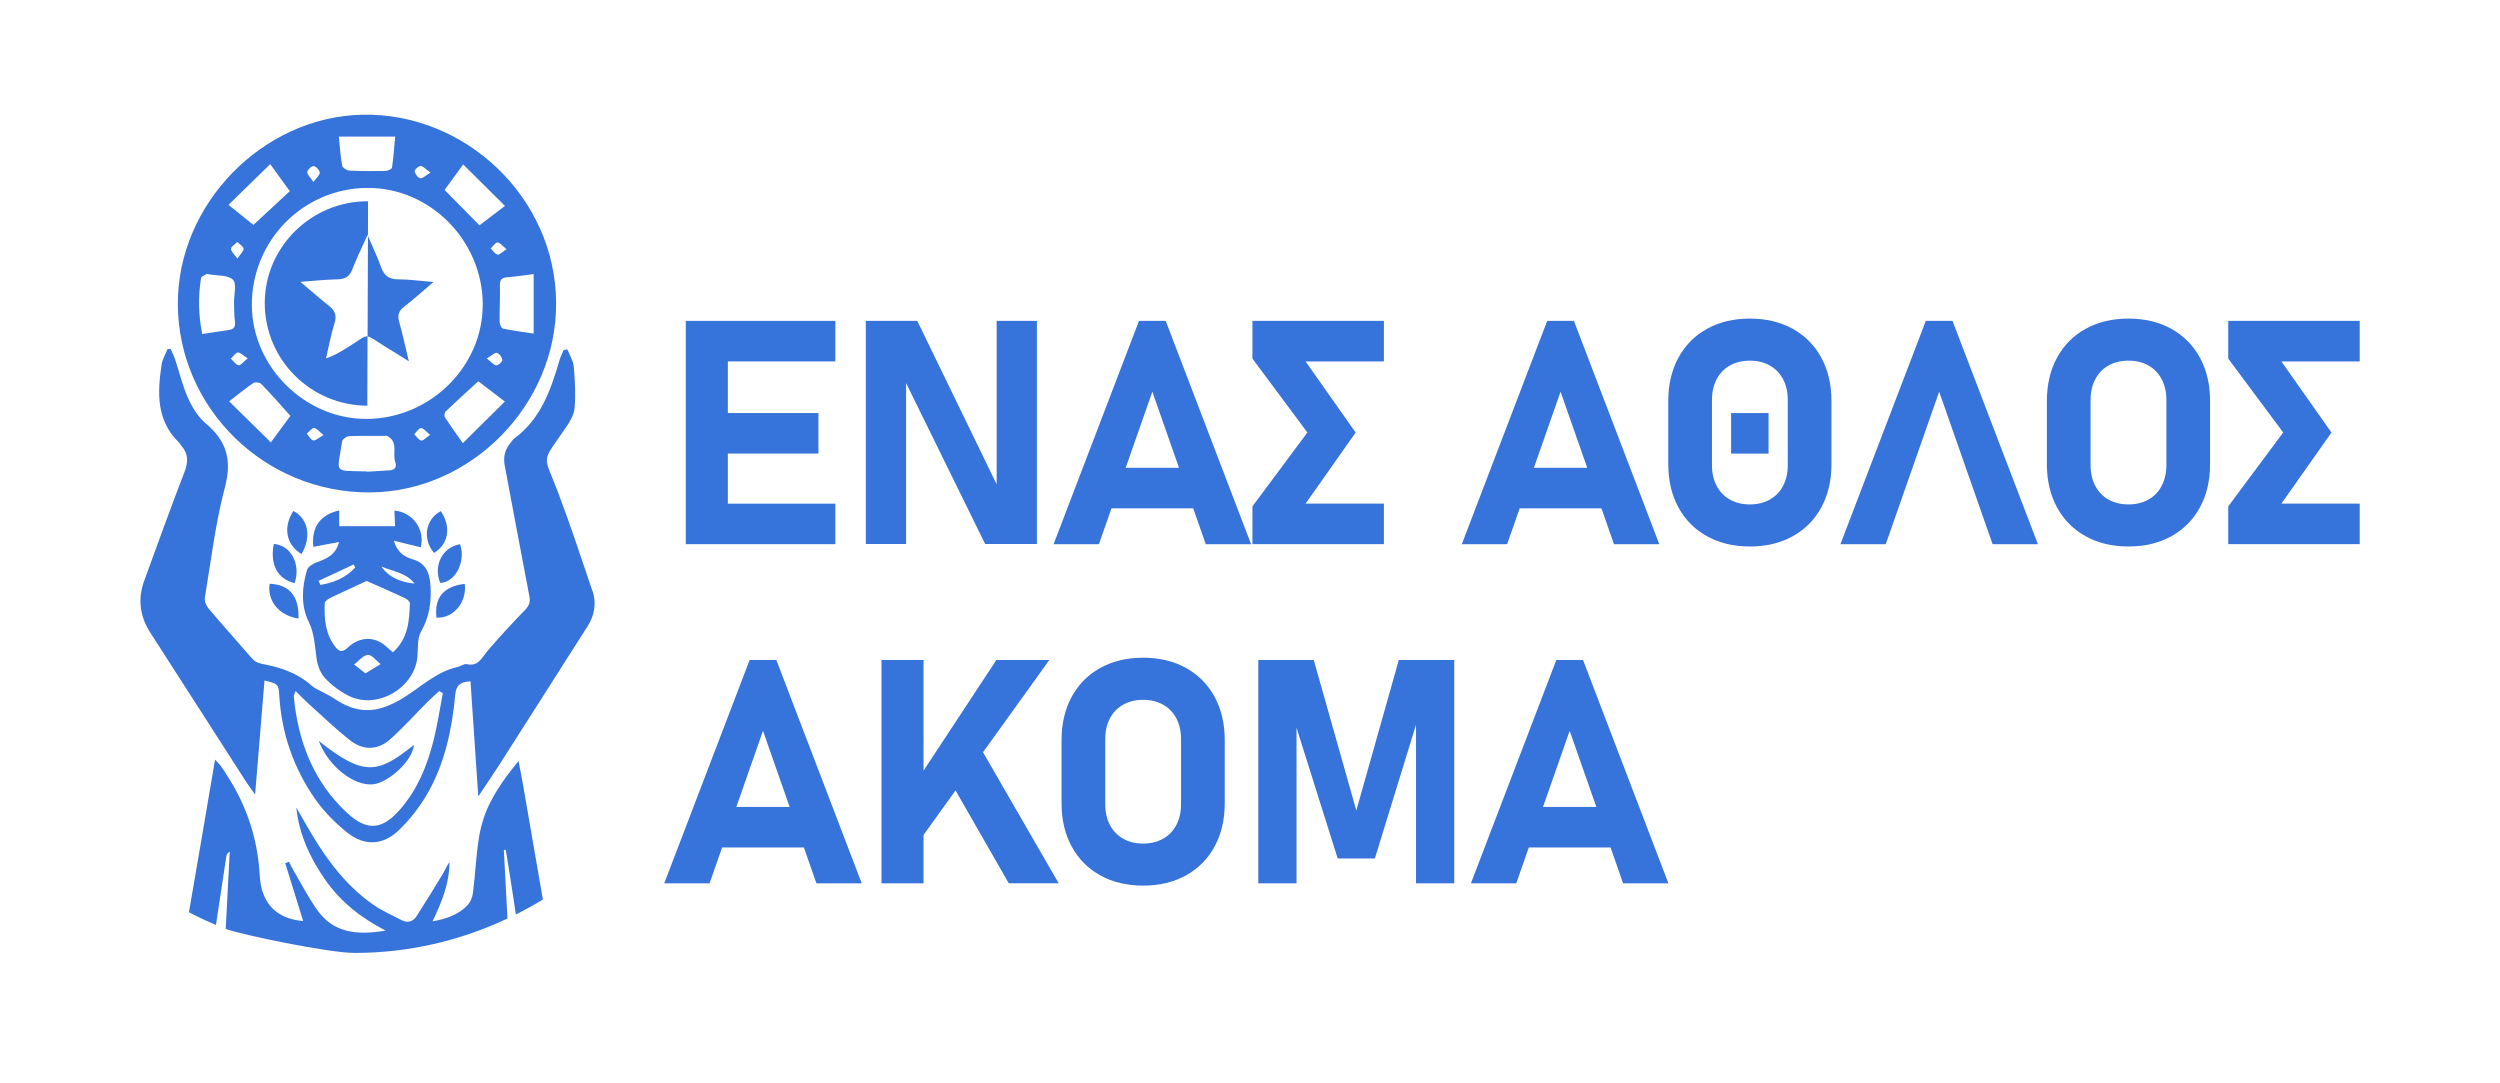 <?xml version="1.0" encoding="UTF-8"?>
<svg id="Layer_1" data-name="Layer 1" xmlns="http://www.w3.org/2000/svg" viewBox="0 0 554 240">
  <defs>
    <style>
      .cls-1 {
        fill: #3673da;
        stroke-width: 0px;
      }
    </style>
  </defs>
  <g>
    <path class="cls-1" d="m115.97,174.25c-.33-1.88-.71-3.76-1.06-5.62-2.47,3-4.64,5.99-6.29,9.24-1.19,2.32-2.01,4.92-2.44,7.49-.69,4.13-.84,8.34-1.37,12.49-.12,1-.59,2.15-1.3,2.85-1.97,1.99-4.53,2.91-7.67,3.48,2.1-4.36,3.77-8.51,3.76-13.14-.59.8-.93,1.72-1.43,2.54-1.9,3.15-3.83,6.28-5.8,9.37-.87,1.36-2.08,1.68-3.54.88-2.03-1.09-4.19-2-6.06-3.31-6.83-4.74-11.36-11.42-15.36-18.53-.57-1.02-1.17-2.02-1.75-3.03.63,5.97,3.04,11.14,6.36,15.92,3.34,4.82,7.79,8.42,13.44,11.34-6.34,1.08-11.62.55-15.26-4.7-1.89-2.72-3.44-5.67-5.11-8.54-.39-.65-.7-1.34-1.05-2.01-.27.1-.56.2-.83.3,1.33,4.3,2.66,8.61,3.97,12.83-5.68-.46-9.03-3.67-9.56-9.37-.05-.5-.07-1.01-.11-1.51q-.82-11.52-7.11-21.25c-.46-.74-.93-1.47-1.43-2.18-.32-.43-.71-.8-1.31-1.46-1.05,6.14-2.01,11.88-3,17.62-.93,5.4-1.87,10.81-2.79,16.21,1.96,1.02,3.96,1.96,5.99,2.81.74-5.04,1.52-10.07,2.28-15.1.06-.4.17-.8.77-1.14-.3,5.7-.59,11.39-.89,17.11,3.21,1.25,22.87,5.33,28.53,5.33,12.02,0,23.47-2.71,33.91-7.63-.27-5.07-.54-10.13-.81-15.18.14-.01.29-.04.43-.05.58,3.69,1.21,7.37,1.75,11.07.15,1.09.32,2.18.48,3.27,2.05-1.02,4.04-2.13,5.99-3.32-1.44-8.36-2.89-16.73-4.34-25.09Z"/>
    <path class="cls-1" d="m131.28,130.96c-2.44-7.24-4.85-14.51-7.54-21.65-3.42-9.14-3.95-6.28,1.75-14.71.87-1.27,1.75-2.79,1.85-4.27.23-3.01.08-6.08-.19-9.08-.12-1.31-.93-2.56-1.43-3.83-.29.05-.56.11-.83.15-.3.73-.65,1.42-.87,2.16-1.95,6.62-4.14,13.09-10.05,17.43-.33.25-.56.65-.84.98-1.25,1.47-1.64,3.15-1.28,5.05,1.82,9.64,3.6,19.3,5.46,28.94.24,1.26-.02,2.08-.96,3.04-2.87,2.93-5.65,5.97-8.32,9.08-1.27,1.49-2,3.51-4.6,2.93-.61-.14-1.34.48-2.05.63-4.9,1.09-8.38,4.72-12.52,7.15-5.42,3.17-9.7,3.33-14.92-.23-.71-.49-1.5-.84-2.25-1.26-.87-.49-1.85-.83-2.58-1.49-3.07-2.76-6.83-4.07-10.69-4.79-1.28-.24-1.97-.56-2.73-1.45-3.15-3.66-6.4-7.24-9.51-10.93-.51-.61-.92-1.66-.78-2.43,1.37-8.18,2.34-16.49,4.46-24.48,1.59-6.03.31-10.24-4.29-14.09-1.69-1.42-2.97-3.53-3.89-5.58-1.24-2.75-1.93-5.74-2.89-8.62-.25-.77-.64-1.5-.96-2.25-.23-.01-.45-.04-.68-.05-.45,1.14-1.15,2.25-1.33,3.42-.95,6.28-1.22,12.44,3.88,17.37.2.19.31.49.5.7,1.57,1.78,1.53,3.59.68,5.79-3.09,8.01-6,16.09-8.94,24.15-1.47,4.08-.94,7.91,1.44,11.57,7.09,10.98,14.11,21.99,21.18,32.97.57.88,1.21,1.71,1.97,2.78.71-8.63,1.39-16.91,2.08-25.27,2.97.71,3.14.88,3.27,3.22.48,8.43,3.15,16.16,7.95,23.04,1.95,2.79,4.46,5.33,7.13,7.46,3.79,3.02,7.9,2.85,11.4-.52,2.46-2.37,4.66-5.16,6.35-8.12,3.88-6.75,5.46-14.27,6.17-21.95.2-2.1,1.17-2.83,3.38-2.94.57,8.44,1.13,16.74,1.72,25.51,1.76-2.64,3.29-4.88,4.77-7.17,6.49-10.15,12.97-20.32,19.43-30.5,1.56-2.44,2.05-5.14,1.12-7.9Zm-35.26,33.32c-1.38,5.42-3.48,10.55-7.18,14.89-4.04,4.72-7.43,5.16-11.97.93-7.43-6.92-10.82-15.83-11.77-25.77-.01-.2.12-.4.39-1.22,1.14,1.13,2.01,2.05,2.95,2.89,3.04,2.73,5.99,5.6,9.22,8.11,2.83,2.21,6.05,2.15,8.76-.25,2.95-2.62,5.59-5.58,8.38-8.37.81-.81,1.68-1.56,2.52-2.34.27.15.54.3.81.45-.69,3.57-1.21,7.17-2.1,10.69Z"/>
    <path class="cls-1" d="m80.28,25.42c-21.99.46-41.01,19.76-40.87,42.09.15,23.02,19.31,41.75,42.57,41.61,22.43-.13,41.4-19.43,41.26-42.02-.15-23.45-20.23-42.16-42.96-41.68Zm29.98,31c-.58-.14-1.02-.88-1.52-1.36.5-.48,1-1.32,1.5-1.33.55,0,1.11.77,2.02,1.5-.95.59-1.57,1.28-2,1.19Zm1.06,23.37c.04.36-.89,1.19-1.33,1.17-.57-.04-1.09-.74-2.12-1.52,1.11-.64,1.78-1.37,2.26-1.24.52.13,1.12.99,1.19,1.59Zm-8.67-43.35c3.15,3.13,6.08,6.03,9.25,9.19-2.34,1.78-4.16,3.17-5.65,4.3-2.56-2.59-5.01-5.07-7.73-7.84.99-1.34,2.39-3.28,4.13-5.66Zm4.32,30.99c.07,13.75-11.62,25.32-25.67,25.4-13.64.1-25.39-11.49-25.49-25.1-.1-14.39,11.37-26.04,25.64-26.09,13.89-.04,25.46,11.65,25.53,25.79Zm-13.75-30.64c.58.04,1.13.71,2.18,1.46-1.11.64-1.77,1.36-2.27,1.25-.54-.12-1.14-.95-1.24-1.56-.06-.32.88-1.18,1.33-1.15Zm-5.65-6.52c-.24,2.52-.38,4.71-.7,6.87-.05.32-.95.73-1.46.74-2.65.06-5.32.06-7.97-.08-.57-.02-1.51-.61-1.61-1.06-.37-1.96-.49-3.97-.74-6.47h12.47Zm-18.06,6.54c.51.04,1.28.87,1.34,1.43.06.51-.68,1.11-1.38,2.09-.7-1.06-1.43-1.66-1.38-2.21.05-.51.94-1.33,1.42-1.31Zm-9.63-.43c1.75,2.41,3.16,4.36,4.34,5.98-2.66,2.46-5.17,4.79-8.06,7.48-1.15-.93-3.03-2.44-5.53-4.44,3.15-3.07,6.05-5.9,9.25-9.03Zm-7.18,41.74c.52-.06,1.15.64,2.19,1.28-.96.78-1.59,1.64-2.01,1.55-.65-.15-1.15-.95-1.72-1.47.51-.49.98-1.28,1.55-1.36Zm-.11-20.82c-.7-1.02-1.45-1.64-1.4-2.16.06-.55.9-1.01,1.39-1.52.5.5,1.33.96,1.39,1.51.05.54-.69,1.15-1.38,2.18Zm-7.78,16.72c-.84-4.25-.92-8.3-.26-12.37.06-.37.73-.65,1.14-.9.15-.1.43,0,.64.04,1.82.34,4.23.12,5.29,1.2.89.9.2,3.35.24,5.12.04,1.37.01,2.75.2,4.09.17,1.19-.2,1.76-1.37,1.93-1.84.26-3.69.56-5.89.89Zm15.22,24.02c-3.15-3.09-6.09-5.98-9.25-9.1,2.07-1.59,3.65-2.93,5.37-4.07.38-.26,1.43-.13,1.76.23,2.15,2.21,4.19,4.54,6.44,7.05-1.15,1.57-2.58,3.51-4.33,5.89Zm9.39-.44c-.56-.13-.96-.96-1.43-1.5.54-.45,1.06-1.24,1.61-1.25.54-.02,1.08.75,2.1,1.56-1.12.62-1.78,1.3-2.28,1.19Zm16.85,6.63c-1.65.08-3.31.2-4.96.3v-.07c-.07,0-.14.01-.21,0-7.43-.2-6.35.59-5.29-6.65.07-.46.98-1.13,1.52-1.15,2.65-.13,5.3-.06,7.95-.07.14,0,.32-.07.43-.01,2.69,1.25,1.19,3.88,1.88,5.79.4,1.12-.08,1.8-1.32,1.87Zm7.08-6.61c-.59-.13-1.05-.9-1.56-1.4.51-.49,1.01-1.34,1.52-1.36.55,0,1.12.78,2.01,1.5-.92.62-1.55,1.37-1.97,1.26Zm9.2.57c-1.55-2.21-2.81-3.95-3.97-5.74-.18-.29-.07-1.03.18-1.27,2.28-2.19,4.64-4.32,7.23-6.69,1.65,1.26,3.53,2.7,5.89,4.49-3.15,3.12-6.11,6.04-9.32,9.22Zm8.88-25.39c-.33-.07-.71-.94-.71-1.45-.04-2.66.13-5.34.06-8-.04-1.28.31-1.82,1.63-1.91,1.84-.12,3.67-.44,5.85-.71v13.19c-2.51-.38-4.68-.65-6.83-1.11Z"/>
    <path class="cls-1" d="m95.39,129.75c-.18-2.75-.94-4.95-4.04-5.85-1.69-.49-3.35-1.51-4.08-4.08,2.28.57,4.13,1.02,5.96,1.47,1.01-3.81-1.64-7.76-5.83-8.15.06,1.27.12,2.51.15,3.47h-12.38v-3.5c-4.23.93-6.21,3.79-5.74,8.07,1.89-.36,3.81-.73,5.71-1.08-.76,2.97-2.83,3.72-4.96,4.51-.83.31-1.94.97-2.15,1.7-1.13,3.82-1.39,7.86.36,11.43,1.32,2.69,1.37,5.35,1.75,8.1.21,1.55.83,3.28,1.85,4.39,1.49,1.61,3.35,3.01,5.32,3.98,6.3,3.13,14.66-1.82,15.2-8.8.14-1.85-.06-3.98.8-5.47,1.87-3.26,2.31-6.62,2.09-10.2Zm-24.8-1.03c2.59-1.21,5.2-2.43,7.79-3.64.12.23.23.45.34.68-2.07,2.25-4.73,3.37-7.71,3.85l-.43-.89Zm10.39,20.5c-1.03-.8-1.77-1.38-2.52-1.97,1.01-.75,2-2.05,3.06-2.12.89-.06,1.88,1.31,2.83,2.03-1.02.63-2.05,1.25-3.37,2.06Zm6.08-4.67c-.69-.61-1.21-1.08-1.76-1.53-2.44-2.03-5.67-1.93-8.23.48-1.14,1.07-1.85,1.01-2.77-.17-2.24-2.89-2.47-6.24-2.34-9.67.02-.42.76-.94,1.27-1.19,2.64-1.27,5.32-2.47,8.03-3.73,2.65,1.18,5.6,2.46,8.51,3.82.45.21,1.07.75,1.06,1.12-.13,3.91-.36,7.82-3.77,10.88Zm-2.56-19.01c2.56,1.08,5.53,1.37,7.37,3.79-2.94-.3-5.56-1.24-7.37-3.79Z"/>
    <path class="cls-1" d="m103,129.39c.48,4.14-2.57,7.7-6.27,7.47-.55-4.38,1.57-6.96,6.27-7.47Z"/>
    <path class="cls-1" d="m66.16,137.08c-4.32-.66-6.97-3.9-6.41-7.72,4.39.2,6.54,2.72,6.41,7.72Z"/>
    <path class="cls-1" d="m65.28,129.23c-3.83-.96-5.47-4.13-4.62-8.69,3.75.24,6.07,4.47,4.62,8.69Z"/>
    <path class="cls-1" d="m97.56,129.18c-1.6-3.91.51-7.94,4.38-8.58,1.3,3.4-.74,8.4-4.38,8.58Z"/>
    <path class="cls-1" d="m66.82,122.77c-3.45-2.05-4.14-5.97-1.81-9.54,3.28,1.69,4.07,5.7,1.81,9.54Z"/>
    <path class="cls-1" d="m96.17,122.52c-2.61-3.1-1.9-7.46,1.51-9.25,2.36,3.47,1.73,7.34-1.51,9.25Z"/>
    <path class="cls-1" d="m70.64,164.19c10,7.95,13.09,7.3,21.08.88-.28,3.53-5.65,8.37-9.04,8.73-4.19.44-9.89-3.92-12.04-9.61Z"/>
    <path class="cls-1" d="m78.07,59.69c.92-2.4,2.07-4.71,3.37-7.63.04.07.06.14.1.21l.02-7.67c-12.56-.06-22.9,10.14-22.89,22.58.01,12.52,10.18,22.68,22.72,22.72l.06-15.35c-.84-.12-1.55.65-4.19,2.29-1.52.94-3.02,1.91-5.02,2.58.62-2.6,1.08-5.26,1.89-7.79.57-1.77.05-2.84-1.28-3.9-1.96-1.55-3.84-3.21-6.3-5.28,3.2-.23,5.73-.5,8.28-.55,1.66-.04,2.64-.63,3.25-2.22Zm11.42,8.34c2.09-1.62,4.05-3.4,6.56-5.53-3.03-.25-5.4-.61-7.75-.59-2.05,0-3.16-.8-3.85-2.69-.78-2.19-1.78-4.3-2.91-6.94l-.08,22.28c.74.1,1.58.82,3.84,2.21,1.58.98,3.17,1.96,5.3,3.28-.82-3.38-1.39-6.04-2.13-8.67-.4-1.43-.2-2.41,1.02-3.35Z"/>
  </g>
  <g>
    <path class="cls-1" d="m151.97,71.11h9.32v49.48h-9.32v-49.48Zm3.37,0h29.77v8.98h-29.77v-8.98Zm0,20.42h26.03v8.98h-26.03v-8.98Zm0,20.08h29.77v8.98h-29.77v-8.98Z"/>
    <path class="cls-1" d="m191.87,71.11h11.4l18.41,37.91-.82.88v-38.79h8.92v49.44h-11.47l-18.34-37.33.82-.88v38.21h-8.92v-49.44Z"/>
    <path class="cls-1" d="m252.4,71.11h5.92l18.92,49.48h-10.04l-11.84-33.79-11.84,33.79h-10.04l18.92-49.48Zm-9.83,32.56h26.03v8.98h-26.03v-8.98Z"/>
    <path class="cls-1" d="m306.67,80.1h-17.35l11.09,15.75-11.09,15.75h17.35v8.98h-29.13v-8.37l12.18-16.37-12.18-16.37v-8.37h29.13v8.98Z"/>
    <path class="cls-1" d="m342.86,71.11h5.92l18.92,49.48h-10.04l-11.84-33.79-11.84,33.79h-10.04l18.92-49.48Zm-9.83,32.56h26.03v8.98h-26.03v-8.98Z"/>
    <path class="cls-1" d="m378.29,118.84c-2.73-1.51-4.85-3.64-6.35-6.4-1.5-2.76-2.25-5.95-2.25-9.58v-14.02c0-3.63.75-6.82,2.25-9.58,1.5-2.76,3.61-4.89,6.35-6.4,2.73-1.51,5.89-2.26,9.48-2.26s6.74.75,9.48,2.26c2.73,1.51,4.85,3.64,6.35,6.4,1.5,2.76,2.25,5.95,2.25,9.58v14.02c0,3.63-.75,6.82-2.25,9.58-1.5,2.76-3.61,4.89-6.35,6.4-2.73,1.51-5.89,2.26-9.48,2.26s-6.74-.75-9.48-2.26Zm13.9-8.13c1.27-.71,2.25-1.73,2.94-3.05.69-1.32,1.04-2.84,1.04-4.56v-14.5c0-1.72-.35-3.24-1.04-4.56-.69-1.32-1.67-2.33-2.94-3.05-1.27-.71-2.75-1.07-4.42-1.07s-3.15.36-4.42,1.07c-1.27.71-2.25,1.73-2.94,3.05-.69,1.32-1.04,2.84-1.04,4.56v14.5c0,1.72.35,3.24,1.04,4.56.69,1.32,1.67,2.33,2.94,3.05,1.27.71,2.75,1.07,4.42,1.07s3.15-.36,4.42-1.07Zm-8.58-19.17h8.3v8.98h-8.3v-8.98Z"/>
    <path class="cls-1" d="m426.76,71.11h5.92l18.92,49.48h-10.04l-11.84-33.79-11.84,33.79h-10.04l18.92-49.48Z"/>
    <path class="cls-1" d="m462.19,118.84c-2.73-1.51-4.85-3.64-6.35-6.4-1.5-2.76-2.25-5.95-2.25-9.58v-14.02c0-3.63.75-6.82,2.25-9.58,1.5-2.76,3.61-4.89,6.35-6.4,2.73-1.51,5.89-2.26,9.48-2.26s6.74.75,9.48,2.26c2.73,1.51,4.85,3.64,6.35,6.4,1.5,2.76,2.25,5.95,2.25,9.58v14.02c0,3.63-.75,6.82-2.25,9.58-1.5,2.76-3.61,4.89-6.35,6.4-2.73,1.51-5.89,2.26-9.48,2.26s-6.74-.75-9.48-2.26Zm13.9-8.13c1.27-.71,2.25-1.73,2.94-3.05.69-1.32,1.04-2.84,1.04-4.56v-14.5c0-1.72-.35-3.24-1.04-4.56-.69-1.32-1.67-2.33-2.94-3.05-1.27-.71-2.75-1.07-4.42-1.07s-3.15.36-4.42,1.07c-1.27.71-2.25,1.73-2.94,3.05-.69,1.32-1.04,2.84-1.04,4.56v14.5c0,1.72.35,3.24,1.04,4.56.69,1.32,1.67,2.33,2.94,3.05,1.27.71,2.75,1.07,4.42,1.07s3.15-.36,4.42-1.07Z"/>
    <path class="cls-1" d="m522.91,80.1h-17.35l11.09,15.75-11.09,15.75h17.35v8.98h-29.13v-8.37l12.18-16.37-12.18-16.37v-8.37h29.13v8.98Z"/>
    <path class="cls-1" d="m166.12,146.26h5.92l18.92,49.48h-10.04l-11.84-33.79-11.84,33.79h-10.04l18.92-49.48Zm-9.83,32.56h26.03v8.98h-26.03v-8.98Z"/>
    <path class="cls-1" d="m195.34,146.26h9.32v49.48h-9.32v-49.48Zm5.61,30.15l19.84-30.15h11.74l-30.39,42.26-1.19-12.11Zm8.23-5.72l8.03-5.07,17.39,30.11h-11.06l-14.36-25.04Z"/>
    <path class="cls-1" d="m243.84,193.99c-2.73-1.51-4.85-3.64-6.35-6.4-1.5-2.76-2.25-5.95-2.25-9.58v-14.02c0-3.63.75-6.82,2.25-9.58s3.61-4.89,6.35-6.4c2.73-1.51,5.89-2.26,9.48-2.26s6.74.75,9.48,2.26c2.73,1.51,4.85,3.64,6.35,6.4s2.25,5.95,2.25,9.58v14.02c0,3.63-.75,6.82-2.25,9.58-1.5,2.76-3.61,4.89-6.35,6.4-2.73,1.51-5.89,2.26-9.48,2.26s-6.74-.75-9.48-2.26Zm13.9-8.13c1.27-.71,2.25-1.73,2.94-3.05.69-1.32,1.04-2.83,1.04-4.56v-14.5c0-1.72-.35-3.24-1.04-4.56-.69-1.31-1.67-2.33-2.94-3.04s-2.75-1.07-4.42-1.07-3.15.36-4.42,1.07-2.25,1.73-2.94,3.04c-.69,1.32-1.04,2.84-1.04,4.56v14.5c0,1.72.35,3.24,1.04,4.56.69,1.32,1.67,2.33,2.94,3.05s2.74,1.07,4.42,1.07,3.15-.36,4.42-1.07Z"/>
    <path class="cls-1" d="m309.97,146.26h12.29v49.48h-8.47v-38.42l.34,2.18-9.46,30.73h-8.24l-9.46-30.05.34-2.86v38.42h-8.47v-49.48h12.29l9.43,33.35,9.42-33.35Z"/>
    <path class="cls-1" d="m344.88,146.26h5.92l18.92,49.48h-10.04l-11.84-33.79-11.84,33.79h-10.04l18.92-49.48Zm-9.83,32.56h26.03v8.98h-26.03v-8.98Z"/>
  </g>
</svg>